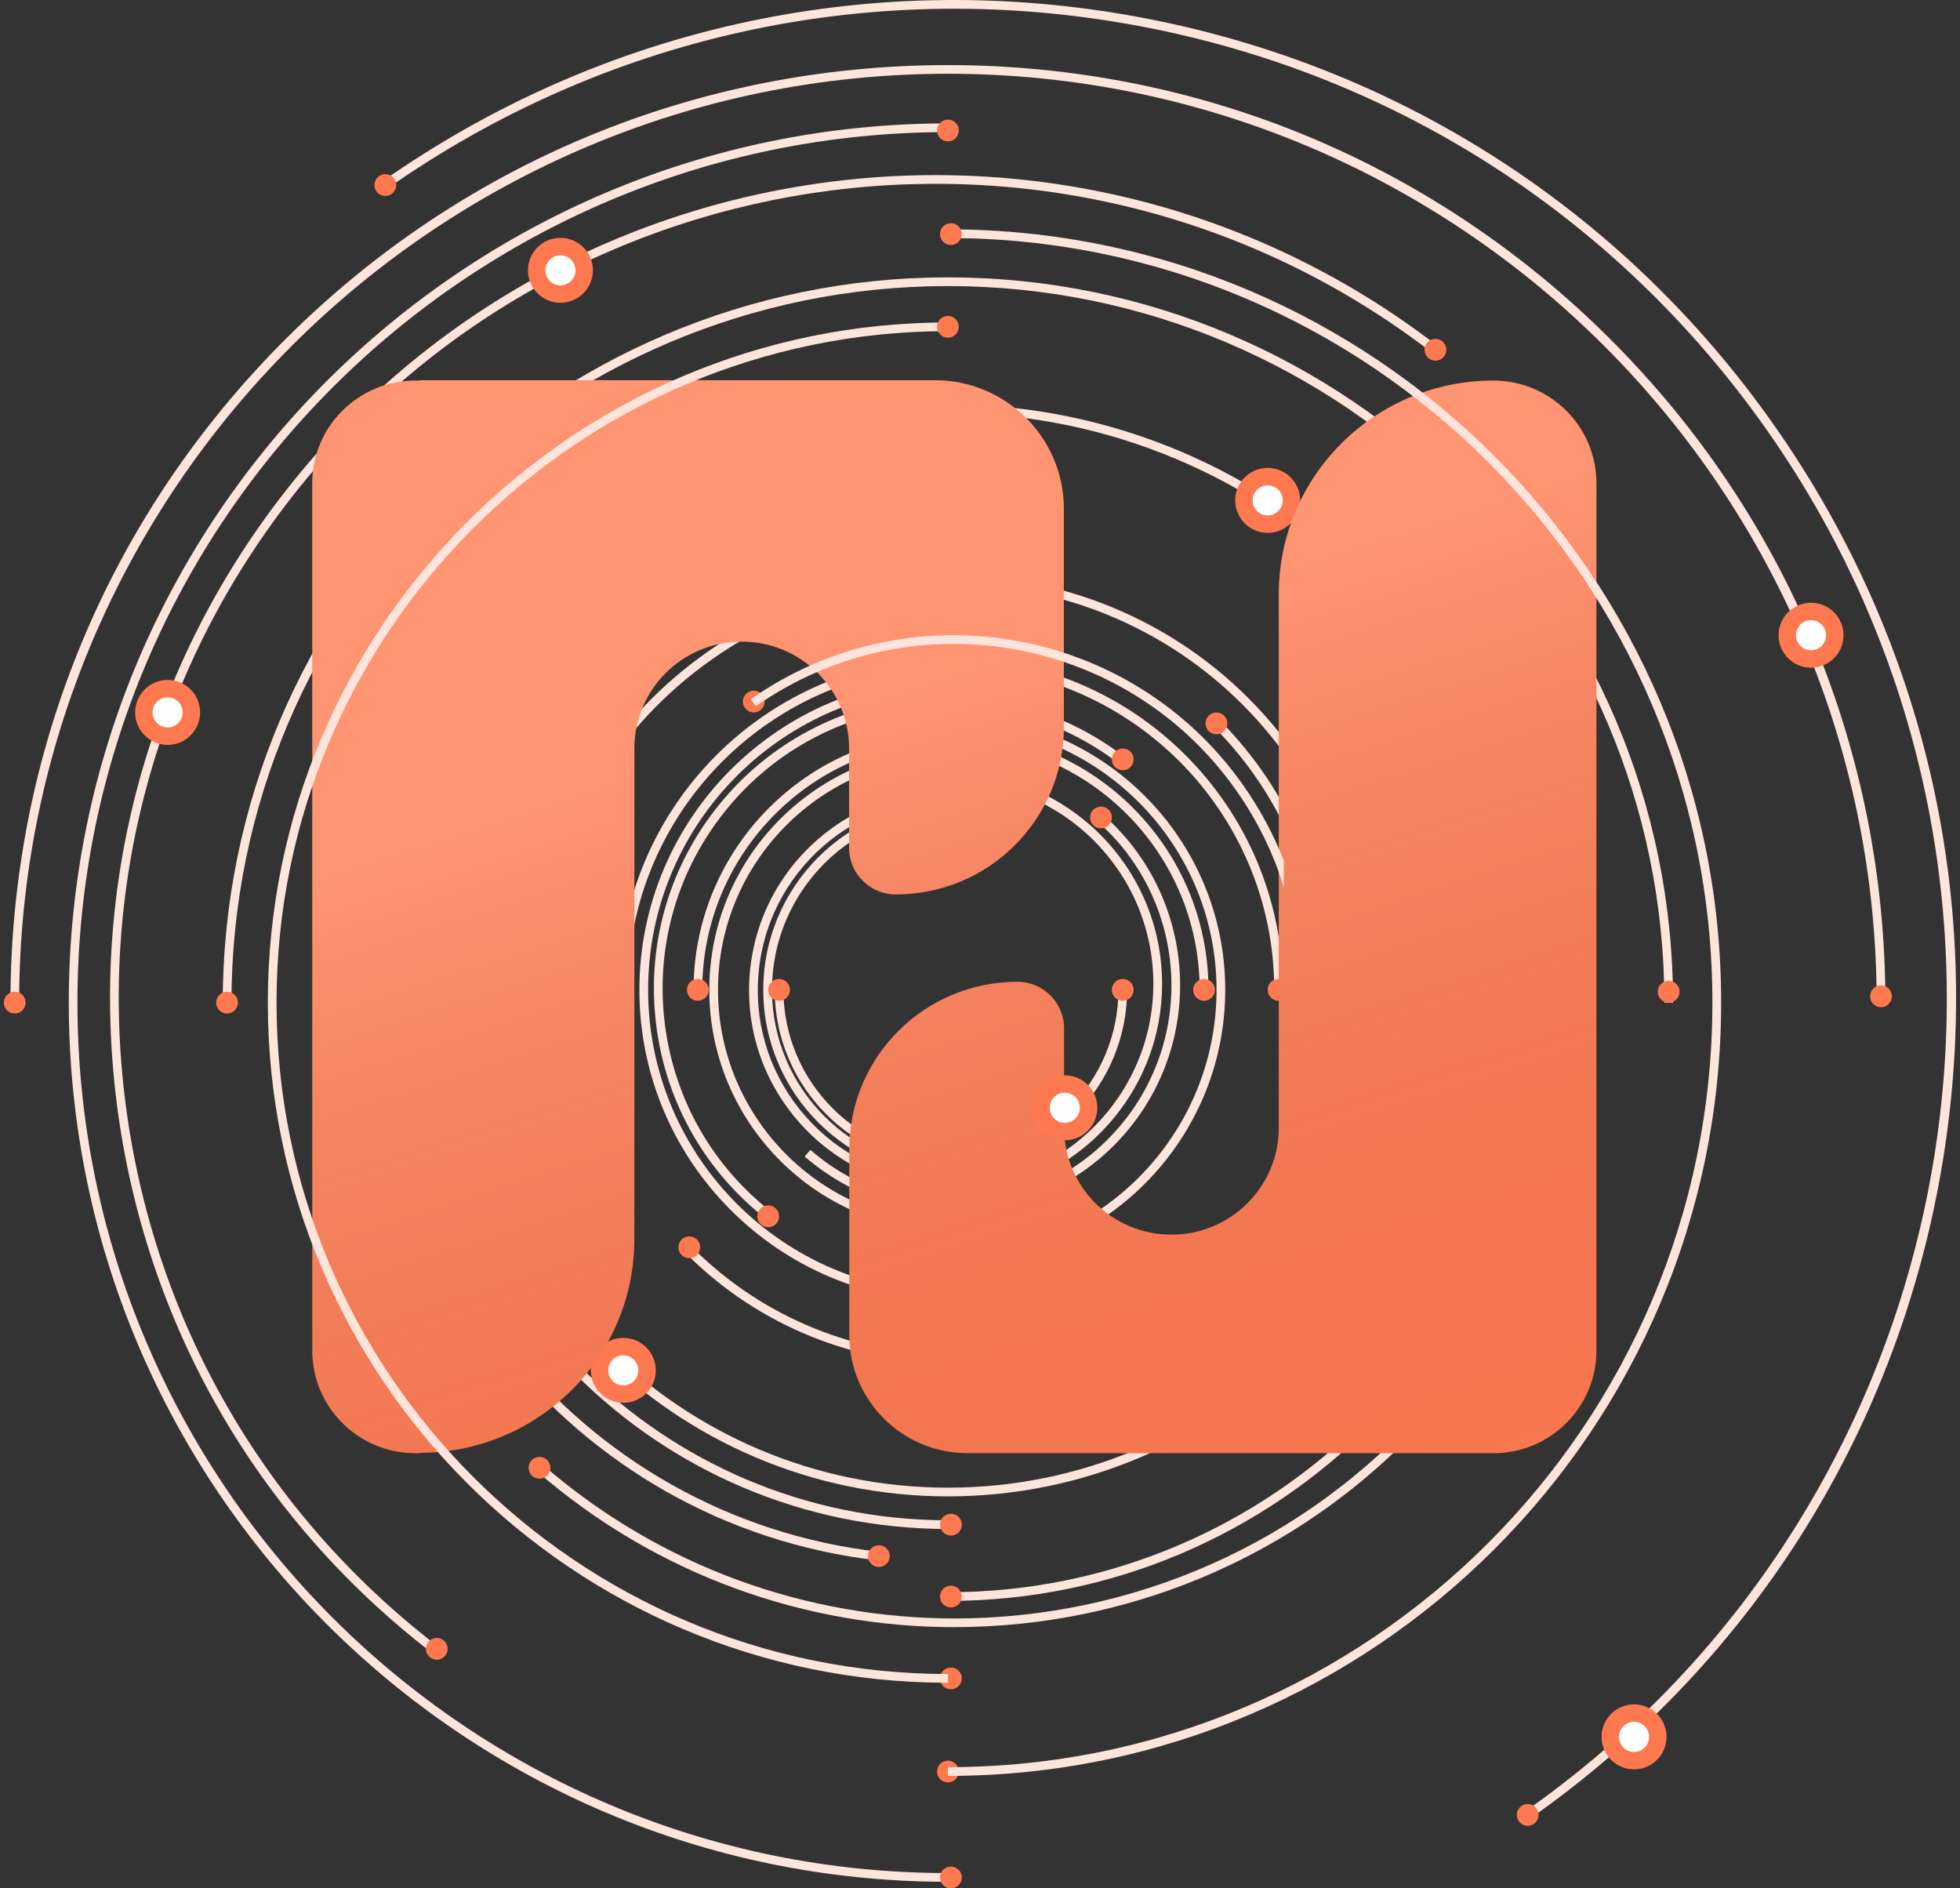 <svg width="464" height="447" viewBox="0 0 464 447" fill="none" xmlns="http://www.w3.org/2000/svg">
<rect x="0" y="0" width="464" height="447" fill="#333333" stroke="none"/>
<g clip-path="url(#clip0_38_540)">
<path d="M141.745 291.66C111.145 245.78 123.585 183.55 169.465 152.96C191.695 138.14 218.365 132.86 244.555 138.09C270.755 143.33 293.345 158.45 308.165 180.68L306.455 181.82C291.935 160.05 269.815 145.24 244.155 140.11C218.495 134.98 192.375 140.15 170.605 154.67C125.665 184.64 113.485 245.58 143.455 290.52L141.745 291.66Z" fill="#FFE4DC"/>
<path d="M225.575 322.87C202.715 322.87 179.845 314.17 162.445 296.76L163.905 295.3C197.915 329.31 253.245 329.31 287.255 295.3C321.265 261.29 321.265 205.96 287.255 171.95L288.715 170.49C323.525 205.3 323.525 261.94 288.715 296.75C271.305 314.15 248.445 322.86 225.585 322.86L225.575 322.87Z" fill="#FFE4DC"/>
<path d="M303.715 234.32H301.655C301.655 192.12 267.325 157.79 225.125 157.79C182.925 157.79 148.595 192.12 148.595 234.32H146.535C146.535 190.98 181.795 155.73 225.125 155.73C268.455 155.73 303.715 190.99 303.715 234.32Z" fill="#FFE4DC"/>
<path d="M225.115 308.07C184.455 308.07 151.365 274.99 151.365 234.33C151.365 193.67 184.445 160.58 225.115 160.58V162.64C185.585 162.64 153.435 194.8 153.435 234.32C153.435 273.84 185.595 306 225.115 306V308.06V308.07Z" fill="#FFE4DC"/>
<path d="M181.765 288.85C167.125 277.56 157.765 261.25 155.385 242.92C153.015 224.59 157.925 206.43 169.215 191.79C192.515 161.57 236.055 155.94 266.275 179.24L265.015 180.87C235.695 158.26 193.455 163.73 170.845 193.05C159.895 207.25 155.135 224.87 157.425 242.65C159.725 260.44 168.815 276.26 183.015 287.21L181.755 288.84L181.765 288.85Z" fill="#FFE4DC"/>
<path d="M225.115 299.26V297.2C259.785 297.2 287.995 268.99 287.995 234.32C287.995 199.65 259.785 171.44 225.115 171.44V169.38C260.925 169.38 290.055 198.51 290.055 234.32C290.055 270.13 260.925 299.26 225.115 299.26Z" fill="#FFE4DC"/>
<path d="M286.065 234.32H284.005C284.005 201.85 257.585 175.43 225.125 175.43C192.665 175.43 166.245 201.85 166.245 234.32H164.185C164.185 200.71 191.525 173.37 225.135 173.37C258.745 173.37 286.085 200.71 286.085 234.32H286.065Z" fill="#FFE4DC"/>
<path d="M225.115 291.52C193.575 291.52 167.915 265.86 167.915 234.32C167.915 202.78 193.575 177.12 225.115 177.12V179.18C194.715 179.18 169.975 203.92 169.975 234.32C169.975 264.72 194.715 289.46 225.115 289.46V291.52Z" fill="#FFE4DC"/>
<path d="M225.675 286.9C213.185 286.9 200.645 282.58 190.495 273.76L191.845 272.2C213.335 290.87 246.005 288.58 264.685 267.09C283.355 245.6 281.065 212.93 259.575 194.25L260.925 192.69C283.275 212.11 285.655 246.09 266.235 268.43C255.635 280.63 240.695 286.88 225.675 286.88V286.9Z" fill="#FFE4DC"/>
<path d="M225.115 282.86V280.8C251.545 280.8 273.035 259.3 273.035 232.88C273.035 206.46 251.535 184.95 225.115 184.95V182.89C252.675 182.89 275.105 205.31 275.105 232.88C275.105 260.45 252.685 282.87 225.115 282.87V282.86Z" fill="#FFE4DC"/>
<path d="M219.265 281.35C206.705 279.91 195.465 273.67 187.605 263.78C179.745 253.88 176.205 241.52 177.645 228.97C180.615 203.05 204.125 184.39 230.035 187.35L229.805 189.4C205.005 186.56 182.535 204.42 179.695 229.21C178.315 241.22 181.705 253.04 189.225 262.51C196.745 271.97 207.495 277.94 219.505 279.32L219.275 281.37L219.265 281.35Z" fill="#FFE4DC"/>
<path d="M225.115 278.74C200.625 278.74 180.695 258.81 180.695 234.32C180.695 209.83 200.625 189.9 225.115 189.9V191.96C201.755 191.96 182.755 210.96 182.755 234.32C182.755 257.68 201.755 276.68 225.115 276.68V278.74Z" fill="#FFE4DC"/>
<path d="M225.115 276.03C202.115 276.03 183.405 257.32 183.405 234.32H185.465C185.465 256.18 203.255 273.97 225.115 273.97C246.975 273.97 264.765 256.18 264.765 234.32H266.825C266.825 257.32 248.115 276.03 225.115 276.03Z" fill="#FFE4DC"/>
<path d="M362.255 430.47L361.075 428.78C466.975 354.5 492.705 207.91 418.425 102.01C382.445 50.71 328.635 16.49 266.915 5.66C205.195 -5.17 142.955 8.68 91.655 44.66L90.475 42.97C142.215 6.67 205.005 -7.3 267.265 3.62C329.525 14.55 383.805 49.07 420.105 100.82C456.405 152.57 470.375 215.36 459.455 277.62C448.525 339.88 414.005 394.16 362.255 430.46V430.47Z" fill="#FFE4DC"/>
<path d="M446.335 237.33H444.275C444.275 116.09 345.645 17.46 224.405 17.46C103.165 17.46 4.535 116.1 4.535 237.33H2.475C2.475 178.05 25.555 122.32 67.475 80.4C109.385 38.49 165.125 15.41 224.405 15.41C283.685 15.41 339.415 38.49 381.335 80.41C423.255 122.33 446.335 178.06 446.335 237.34V237.33Z" fill="#FFE4DC"/>
<path d="M224.405 445.46C109.645 445.46 16.285 352.1 16.285 237.34C16.285 122.58 109.645 29.21 224.405 29.21V31.27C110.775 31.27 18.335 123.71 18.335 237.33C18.335 350.95 110.775 443.39 224.395 443.39V445.45L224.405 445.46Z" fill="#FFE4DC"/>
<path d="M102.085 391.13C60.795 359.3 34.375 313.29 27.695 261.59C21.015 209.89 34.865 158.67 66.695 117.39C132.415 32.15 255.215 16.27 340.445 81.99L339.185 83.62C254.855 18.6 133.345 34.31 68.325 118.64C36.825 159.49 23.125 210.16 29.735 261.32C36.345 312.48 62.485 358 103.345 389.5L102.085 391.13Z" fill="#FFE4DC"/>
<path d="M396.075 237.33H394.015C394.015 143.81 317.925 67.72 224.405 67.72C130.885 67.72 54.795 143.81 54.795 237.33H52.735C52.735 142.67 129.745 65.66 224.405 65.66C319.065 65.66 396.075 142.67 396.075 237.33Z" fill="#FFE4DC"/>
<path d="M225.995 385.18C190.865 385.18 155.585 373.03 127.055 348.23L128.405 346.67C156.545 371.12 191.355 383.11 225.995 383.12C267.665 383.12 309.115 365.78 338.525 331.93C364.615 301.9 377.455 263.5 374.675 223.81C371.885 184.12 353.815 147.9 323.785 121.8L325.135 120.24C355.585 146.7 373.905 183.42 376.725 223.66C379.545 263.9 366.535 302.82 340.075 333.27C310.255 367.59 268.225 385.16 225.985 385.17L225.995 385.18Z" fill="#FFE4DC"/>
<path d="M224.405 378.97V376.91C301.365 376.91 363.975 314.3 363.975 237.34C363.975 160.38 301.365 97.77 224.405 97.77V95.71C302.505 95.71 366.035 159.25 366.035 237.34C366.035 315.43 302.495 378.97 224.405 378.97Z" fill="#FFE4DC"/>
<path d="M207.935 369.39C135.155 361.06 82.735 295.07 91.065 222.3C95.105 187.05 112.625 155.47 140.405 133.4C168.185 111.33 202.915 101.39 238.155 105.43L237.925 107.48C203.225 103.5 169.045 113.29 141.695 135.02C114.345 156.75 97.095 187.83 93.115 222.54C84.915 294.19 136.525 359.15 208.175 367.35L207.945 369.4L207.935 369.39Z" fill="#FFE4DC"/>
<path d="M224.405 361.94C155.695 361.94 99.795 306.04 99.795 237.33C99.795 168.62 155.695 112.72 224.405 112.72V114.78C156.835 114.78 101.855 169.75 101.855 237.33C101.855 304.91 156.825 359.88 224.405 359.88V361.94Z" fill="#FFE4DC"/>
<path d="M224.405 354.22C159.955 354.22 107.525 301.79 107.525 237.34H109.585C109.585 300.65 161.095 352.16 224.405 352.16C287.715 352.16 339.225 300.65 339.225 237.34H341.285C341.285 301.79 288.855 354.22 224.405 354.22Z" fill="#FFE4DC"/>
<path d="M228.725 183.88C228.725 185.3 227.575 186.46 226.145 186.46C224.715 186.46 223.565 185.31 223.565 183.88C223.565 182.45 224.715 181.3 226.145 181.3C227.575 181.3 228.725 182.45 228.725 183.88Z" fill="#FF7950"/>
<path d="M227.695 290.49C227.695 291.91 226.545 293.07 225.115 293.07C223.685 293.07 222.535 291.92 222.535 290.49C222.535 289.06 223.685 287.91 225.115 287.91C226.545 287.91 227.695 289.06 227.695 290.49Z" fill="#FF7950"/>
<path d="M228.725 297.84C228.725 299.26 227.575 300.42 226.145 300.42C224.715 300.42 223.565 299.27 223.565 297.84C223.565 296.41 224.715 295.26 226.145 295.26C227.575 295.26 228.725 296.41 228.725 297.84Z" fill="#FF7950"/>
<path d="M227.695 170.41C227.695 171.83 226.545 172.99 225.115 172.99C223.685 172.99 222.535 171.84 222.535 170.41C222.535 168.98 223.685 167.83 225.115 167.83C226.545 167.83 227.695 168.98 227.695 170.41Z" fill="#FF7950"/>
<path d="M268.375 179.76C268.375 181.18 267.225 182.34 265.795 182.34C264.365 182.34 263.215 181.19 263.215 179.76C263.215 178.33 264.365 177.18 265.795 177.18C267.225 177.18 268.375 178.33 268.375 179.76Z" fill="#FF7950"/>
<path d="M165.755 295.26C165.755 296.68 164.605 297.84 163.175 297.84C161.745 297.84 160.595 296.69 160.595 295.26C160.595 293.83 161.745 292.68 163.175 292.68C164.605 292.68 165.755 293.83 165.755 295.26Z" fill="#FF7950"/>
<path d="M184.445 287.92C184.445 289.34 183.295 290.5 181.865 290.5C180.435 290.5 179.285 289.35 179.285 287.92C179.285 286.49 180.435 285.34 181.865 285.34C183.295 285.34 184.445 286.49 184.445 287.92Z" fill="#FF7950"/>
<path d="M141.835 293.67C143.26 293.67 144.415 292.515 144.415 291.09C144.415 289.665 143.26 288.51 141.835 288.51C140.41 288.51 139.255 289.665 139.255 291.09C139.255 292.515 140.41 293.67 141.835 293.67Z" fill="#FF7950"/>
<path d="M227.695 161.61C227.695 163.03 226.545 164.19 225.115 164.19C223.685 164.19 222.535 163.04 222.535 161.61C222.535 160.18 223.685 159.03 225.115 159.03C226.545 159.03 227.695 160.18 227.695 161.61Z" fill="#FF7950"/>
<path d="M225.685 113.77C225.685 115.19 224.535 116.35 223.105 116.35C221.675 116.35 220.525 115.2 220.525 113.77C220.525 112.34 221.675 111.19 223.105 111.19C224.535 111.19 225.685 112.34 225.685 113.77Z" fill="#FF7950"/>
<path d="M290.555 171.24C290.555 172.66 289.405 173.82 287.975 173.82C286.545 173.82 285.395 172.67 285.395 171.24C285.395 169.81 286.545 168.66 287.975 168.66C289.405 168.66 290.555 169.81 290.555 171.24Z" fill="#FF7950"/>
<path d="M260.645 196.09C262.07 196.09 263.225 194.935 263.225 193.51C263.225 192.085 262.07 190.93 260.645 190.93C259.22 190.93 258.065 192.085 258.065 193.51C258.065 194.935 259.22 196.09 260.645 196.09Z" fill="#FF7950"/>
<path d="M287.615 234.32C287.615 235.74 286.465 236.9 285.035 236.9C283.605 236.9 282.455 235.75 282.455 234.32C282.455 232.89 283.605 231.74 285.035 231.74C286.465 231.74 287.615 232.89 287.615 234.32Z" fill="#FF7950"/>
<path d="M305.255 234.32C305.255 235.74 304.105 236.9 302.675 236.9C301.245 236.9 300.095 235.75 300.095 234.32C300.095 232.89 301.245 231.74 302.675 231.74C304.105 231.74 305.255 232.89 305.255 234.32Z" fill="#FF7950"/>
<path d="M307.315 183.31C308.74 183.31 309.895 182.155 309.895 180.73C309.895 179.305 308.74 178.15 307.315 178.15C305.89 178.15 304.735 179.305 304.735 180.73C304.735 182.155 305.89 183.31 307.315 183.31Z" fill="#FF7950"/>
<path d="M240.615 106.44C240.615 107.86 239.465 109.02 238.035 109.02C236.605 109.02 235.455 107.87 235.455 106.44C235.455 105.01 236.605 103.86 238.035 103.86C239.465 103.86 240.615 105.01 240.615 106.44Z" fill="#FF7950"/>
<path d="M224.405 33.47C225.83 33.47 226.985 32.315 226.985 30.89C226.985 29.465 225.83 28.31 224.405 28.31C222.98 28.31 221.825 29.465 221.825 30.89C221.825 32.315 222.98 33.47 224.405 33.47Z" fill="#FF7950"/>
<path d="M226.395 95.1C227.295 96.2 227.135 97.82 226.035 98.72C224.935 99.62 223.315 99.46 222.415 98.36C221.515 97.26 221.675 95.64 222.775 94.74C223.875 93.84 225.495 94 226.395 95.1Z" fill="#FF7950"/>
<path d="M327.035 121.03C327.035 122.45 325.885 123.61 324.455 123.61C323.025 123.61 321.875 122.46 321.875 121.03C321.875 119.6 323.025 118.45 324.455 118.45C325.885 118.45 327.035 119.6 327.035 121.03Z" fill="#FF7950"/>
<path d="M342.395 82.8C342.395 84.22 341.245 85.38 339.815 85.38C338.385 85.38 337.235 84.23 337.235 82.8C337.235 81.37 338.385 80.22 339.815 80.22C341.245 80.22 342.395 81.37 342.395 82.8Z" fill="#FF7950"/>
<path d="M268.375 234.32C268.375 235.74 267.225 236.9 265.795 236.9C264.365 236.9 263.215 235.75 263.215 234.32C263.215 232.89 264.365 231.74 265.795 231.74C267.225 231.74 268.375 232.89 268.375 234.32Z" fill="#FF7950"/>
<path d="M227.695 277.71C227.695 279.13 226.545 280.29 225.115 280.29C223.685 280.29 222.535 279.14 222.535 277.71C222.535 276.28 223.685 275.13 225.115 275.13C226.545 275.13 227.695 276.28 227.695 277.71Z" fill="#FF7950"/>
<path d="M187.015 234.32C187.015 235.74 185.865 236.9 184.435 236.9C183.005 236.9 181.855 235.75 181.855 234.32C181.855 232.89 183.005 231.74 184.435 231.74C185.865 231.74 187.015 232.89 187.015 234.32Z" fill="#FF7950"/>
<path d="M227.695 190.93C227.695 192.35 226.545 193.51 225.115 193.51C223.685 193.51 222.535 192.36 222.535 190.93C222.535 189.5 223.685 188.35 225.115 188.35C226.545 188.35 227.695 189.5 227.695 190.93Z" fill="#FF7950"/>
<path d="M167.785 234.32C167.785 235.74 166.635 236.9 165.205 236.9C163.775 236.9 162.625 235.75 162.625 234.32C162.625 232.89 163.775 231.74 165.205 231.74C166.635 231.74 167.785 232.89 167.785 234.32Z" fill="#FF7950"/>
<path d="M227.695 307.04C227.695 308.46 226.545 309.62 225.115 309.62C223.685 309.62 222.535 308.47 222.535 307.04C222.535 305.61 223.685 304.46 225.115 304.46C226.545 304.46 227.695 305.61 227.695 307.04Z" fill="#FF7950"/>
<path d="M276.655 301.84C276.655 303.26 275.505 304.42 274.075 304.42C272.645 304.42 271.495 303.27 271.495 301.84C271.495 300.41 272.645 299.26 274.075 299.26C275.505 299.26 276.655 300.41 276.655 301.84Z" fill="#FF7950"/>
<path d="M208.055 370.94C209.48 370.94 210.635 369.785 210.635 368.36C210.635 366.935 209.48 365.78 208.055 365.78C206.63 365.78 205.475 366.935 205.475 368.36C205.475 369.785 206.63 370.94 208.055 370.94Z" fill="#FF7950"/>
<path d="M227.695 360.91C227.695 362.33 226.545 363.49 225.115 363.49C223.685 363.49 222.535 362.34 222.535 360.91C222.535 359.48 223.685 358.33 225.115 358.33C226.545 358.33 227.695 359.48 227.695 360.91Z" fill="#FF7950"/>
<path d="M227.695 397.31C227.695 398.73 226.545 399.89 225.115 399.89C223.685 399.89 222.535 398.74 222.535 397.31C222.535 395.88 223.685 394.73 225.115 394.73C226.545 394.73 227.695 395.88 227.695 397.31Z" fill="#FF7950"/>
<path d="M227.695 377.94C227.695 379.36 226.545 380.52 225.115 380.52C223.685 380.52 222.535 379.37 222.535 377.94C222.535 376.51 223.685 375.36 225.115 375.36C226.545 375.36 227.695 376.51 227.695 377.94Z" fill="#FF7950"/>
<path d="M224.405 421.93C225.83 421.93 226.985 420.775 226.985 419.35C226.985 417.925 225.83 416.77 224.405 416.77C222.98 416.77 221.825 417.925 221.825 419.35C221.825 420.775 222.98 421.93 224.405 421.93Z" fill="#FF7950"/>
<path d="M364.235 429.62C364.235 431.04 363.085 432.2 361.655 432.2C360.225 432.2 359.075 431.05 359.075 429.62C359.075 428.19 360.225 427.04 361.655 427.04C363.085 427.04 364.235 428.19 364.235 429.62Z" fill="#FF7950"/>
<path d="M227.695 444.43C227.695 445.85 226.545 447.01 225.115 447.01C223.685 447.01 222.535 445.86 222.535 444.43C222.535 443 223.685 441.85 225.115 441.85C226.545 441.85 227.695 443 227.695 444.43Z" fill="#FF7950"/>
<path d="M103.395 392.89C104.82 392.89 105.975 391.735 105.975 390.31C105.975 388.885 104.82 387.73 103.395 387.73C101.97 387.73 100.815 388.885 100.815 390.31C100.815 391.735 101.97 392.89 103.395 392.89Z" fill="#FF7950"/>
<path d="M342.825 238.41C342.825 239.83 341.675 240.99 340.245 240.99C338.815 240.99 337.665 239.84 337.665 238.41C337.665 236.98 338.815 235.83 340.245 235.83C341.675 235.83 342.825 236.98 342.825 238.41Z" fill="#FF7950"/>
<path d="M130.295 347.45C130.295 348.87 129.145 350.03 127.715 350.03C126.285 350.03 125.135 348.88 125.135 347.45C125.135 346.02 126.285 344.87 127.715 344.87C129.145 344.87 130.295 346.02 130.295 347.45Z" fill="#FF7950"/>
<path d="M6.075 237.34C6.075 238.76 4.925 239.92 3.495 239.92C2.065 239.92 0.915 238.77 0.915 237.34C0.915 235.91 2.065 234.76 3.495 234.76C4.925 234.76 6.075 235.91 6.075 237.34Z" fill="#FF7950"/>
<path d="M56.335 237.34C56.335 238.76 55.185 239.92 53.755 239.92C52.325 239.92 51.175 238.77 51.175 237.34C51.175 235.91 52.325 234.76 53.755 234.76C55.185 234.76 56.335 235.91 56.335 237.34Z" fill="#FF7950"/>
<path d="M93.795 43.81C93.795 45.23 92.645 46.39 91.215 46.39C89.785 46.39 88.635 45.24 88.635 43.81C88.635 42.38 89.785 41.23 91.215 41.23C92.645 41.23 93.795 42.38 93.795 43.81Z" fill="#FF7950"/>
<path d="M395.035 237.34C396.46 237.34 397.615 236.185 397.615 234.76C397.615 233.335 396.46 232.18 395.035 232.18C393.61 232.18 392.455 233.335 392.455 234.76C392.455 236.185 393.61 237.34 395.035 237.34Z" fill="#FF7950"/>
<path d="M447.875 235.84C447.875 237.26 446.725 238.42 445.295 238.42C443.865 238.42 442.715 237.27 442.715 235.84C442.715 234.41 443.865 233.26 445.295 233.26C446.725 233.26 447.875 234.41 447.875 235.84Z" fill="#FF7950"/>
<path d="M150.135 234.32C150.135 235.74 148.985 236.9 147.555 236.9C146.125 236.9 144.975 235.75 144.975 234.32C144.975 232.89 146.125 231.74 147.555 231.74C148.985 231.74 150.135 232.89 150.135 234.32Z" fill="#FF7950"/>
<path d="M219.215 282.87C220.64 282.87 221.795 281.715 221.795 280.29C221.795 278.865 220.64 277.71 219.215 277.71C217.79 277.71 216.635 278.865 216.635 280.29C216.635 281.715 217.79 282.87 219.215 282.87Z" fill="#FF7950"/>
<path d="M138.295 63.99C138.295 67.1 135.775 69.62 132.665 69.62C129.555 69.62 127.035 67.1 127.035 63.99C127.035 60.88 129.555 58.36 132.665 58.36C135.775 58.36 138.295 60.88 138.295 63.99Z" fill="white"/>
<path d="M132.675 71.68C128.435 71.68 124.985 68.23 124.985 63.99C124.985 59.75 128.435 56.3 132.675 56.3C136.915 56.3 140.365 59.75 140.365 63.99C140.365 68.23 136.915 71.68 132.675 71.68ZM132.675 60.43C130.705 60.43 129.115 62.03 129.115 63.99C129.115 65.95 130.715 67.55 132.675 67.55C134.635 67.55 136.235 65.95 136.235 63.99C136.235 62.03 134.635 60.43 132.675 60.43Z" fill="#FF7950"/>
<path d="M138.295 141.75C138.295 144.86 135.775 147.38 132.665 147.38C129.555 147.38 127.035 144.86 127.035 141.75C127.035 138.64 129.555 136.12 132.665 136.12C135.775 136.12 138.295 138.64 138.295 141.75Z" fill="white"/>
<path d="M132.675 149.44C128.435 149.44 124.985 145.99 124.985 141.75C124.985 137.51 128.435 134.06 132.675 134.06C136.915 134.06 140.365 137.51 140.365 141.75C140.365 145.99 136.915 149.44 132.675 149.44ZM132.675 138.19C130.705 138.19 129.115 139.79 129.115 141.75C129.115 143.71 130.715 145.31 132.675 145.31C134.635 145.31 136.235 143.71 136.235 141.75C136.235 139.79 134.635 138.19 132.675 138.19Z" fill="#FF7950"/>
<path d="M392.465 411.15C392.465 414.26 389.945 416.78 386.835 416.78C383.725 416.78 381.205 414.26 381.205 411.15C381.205 408.04 383.725 405.52 386.835 405.52C389.945 405.52 392.465 408.04 392.465 411.15Z" fill="white"/>
<path d="M386.835 418.84C382.595 418.84 379.145 415.39 379.145 411.15C379.145 406.91 382.595 403.46 386.835 403.46C391.075 403.46 394.525 406.91 394.525 411.15C394.525 415.39 391.075 418.84 386.835 418.84ZM386.835 407.59C384.865 407.59 383.275 409.19 383.275 411.15C383.275 413.11 384.875 414.72 386.835 414.72C388.795 414.72 390.395 413.12 390.395 411.15C390.395 409.18 388.795 407.59 386.835 407.59Z" fill="#FF7950"/>
<path d="M434.365 150.37C434.365 153.48 431.845 156 428.735 156C425.625 156 423.105 153.48 423.105 150.37C423.105 147.26 425.625 144.74 428.735 144.74C431.845 144.74 434.365 147.26 434.365 150.37Z" fill="white"/>
<path d="M428.735 158.06C424.495 158.06 421.045 154.61 421.045 150.37C421.045 146.13 424.495 142.68 428.735 142.68C432.975 142.68 436.425 146.13 436.425 150.37C436.425 154.61 432.975 158.06 428.735 158.06ZM428.735 146.81C426.765 146.81 425.175 148.41 425.175 150.37C425.175 152.33 426.775 153.93 428.735 153.93C430.695 153.93 432.295 152.33 432.295 150.37C432.295 148.41 430.695 146.81 428.735 146.81Z" fill="#FF7950"/>
<path d="M305.735 118.45C305.735 121.56 303.215 124.08 300.105 124.08C296.995 124.08 294.475 121.56 294.475 118.45C294.475 115.34 296.995 112.82 300.105 112.82C303.215 112.82 305.735 115.34 305.735 118.45Z" fill="white"/>
<path d="M300.105 126.14C295.865 126.14 292.415 122.69 292.415 118.45C292.415 114.21 295.865 110.76 300.105 110.76C304.345 110.76 307.795 114.21 307.795 118.45C307.795 122.69 304.345 126.14 300.105 126.14ZM300.105 114.89C298.135 114.89 296.545 116.49 296.545 118.45C296.545 120.41 298.145 122.01 300.105 122.01C302.065 122.01 303.665 120.41 303.665 118.45C303.665 116.49 302.065 114.89 300.105 114.89Z" fill="#FF7950"/>
<path d="M341.285 270.41C341.285 273.52 338.765 276.04 335.655 276.04C332.545 276.04 330.025 273.52 330.025 270.41C330.025 267.3 332.545 264.78 335.655 264.78C338.765 264.78 341.285 267.3 341.285 270.41Z" fill="white"/>
<path d="M335.655 278.09C331.415 278.09 327.965 274.64 327.965 270.4C327.965 266.16 331.415 262.71 335.655 262.71C339.895 262.71 343.345 266.16 343.345 270.4C343.345 274.64 339.895 278.09 335.655 278.09ZM335.655 266.84C333.685 266.84 332.095 268.44 332.095 270.4C332.095 272.36 333.695 273.96 335.655 273.96C337.615 273.96 339.215 272.36 339.215 270.4C339.215 268.44 337.615 266.84 335.655 266.84Z" fill="#FF7950"/>
<path d="M147.555 330.02C150.664 330.02 153.185 327.499 153.185 324.39C153.185 321.281 150.664 318.76 147.555 318.76C144.446 318.76 141.925 321.281 141.925 324.39C141.925 327.499 144.446 330.02 147.555 330.02Z" fill="white"/>
<path d="M147.555 332.08C143.315 332.08 139.865 328.63 139.865 324.39C139.865 320.15 143.315 316.7 147.555 316.7C151.795 316.7 155.245 320.15 155.245 324.39C155.245 328.63 151.795 332.08 147.555 332.08ZM147.555 320.83C145.585 320.83 143.995 322.43 143.995 324.39C143.995 326.35 145.595 327.95 147.555 327.95C149.515 327.95 151.115 326.35 151.115 324.39C151.115 322.43 149.515 320.83 147.555 320.83Z" fill="#FF7950"/>
<path d="M45.305 168.64C45.305 171.75 42.785 174.27 39.675 174.27C36.565 174.27 34.045 171.75 34.045 168.64C34.045 165.53 36.565 163.01 39.675 163.01C42.785 163.01 45.305 165.53 45.305 168.64Z" fill="white"/>
<path d="M39.685 176.33C35.445 176.33 31.995 172.88 31.995 168.64C31.995 164.4 35.445 160.95 39.685 160.95C43.925 160.95 47.375 164.4 47.375 168.64C47.375 172.88 43.925 176.33 39.685 176.33ZM39.685 165.08C37.715 165.08 36.125 166.68 36.125 168.64C36.125 170.6 37.725 172.2 39.685 172.2C41.645 172.2 43.245 170.6 43.245 168.64C43.245 166.68 41.645 165.08 39.685 165.08Z" fill="#FF7950"/>
<path d="M99.343 344L98.326 344C84.85 344 73.925 333.126 73.925 319.713L73.925 114.377C73.925 100.964 84.85 90.09 98.326 90.09L99.343 90.09L99.343 90L221.273 90C238.159 90 251.848 103.625 251.848 120.432L251.848 172.129C251.848 193.998 234.036 211.727 212.064 211.727C205.96 211.727 201.013 206.802 201.013 200.727V177.177C201.013 163.205 189.633 151.878 175.595 151.878C161.557 151.878 150.177 163.205 150.177 177.177L150.177 293.314C150.177 321.257 127.418 343.91 99.343 343.91V344Z" fill="#FF7950"/>
<path d="M99.343 344L98.326 344C84.85 344 73.925 333.126 73.925 319.713L73.925 114.377C73.925 100.964 84.85 90.09 98.326 90.09L99.343 90.09L99.343 90L221.273 90C238.159 90 251.848 103.625 251.848 120.432L251.848 172.129C251.848 193.998 234.036 211.727 212.064 211.727C205.96 211.727 201.013 206.802 201.013 200.727V177.177C201.013 163.205 189.633 151.878 175.595 151.878C161.557 151.878 150.177 163.205 150.177 177.177L150.177 293.314C150.177 321.257 127.418 343.91 99.343 343.91V344Z" fill="url(#paint0_linear_38_540)" fill-opacity="0.2"/>
<path d="M201.062 316.1C201.062 331.506 213.61 343.996 229.089 343.996L353.524 343.995V344C367 344 377.925 333.126 377.925 319.713V114.377C377.925 100.964 367 90.09 353.524 90.09H353.568V90.085C325.493 90.085 302.733 112.739 302.733 140.683L302.733 266.963C302.733 280.935 291.353 292.262 277.315 292.262C263.277 292.262 251.897 280.935 251.897 266.963V243.412C251.897 237.337 246.95 232.413 240.846 232.413C218.874 232.413 201.062 250.141 201.062 272.011V316.1Z" fill="#FF7950"/>
<path d="M201.062 316.1C201.062 331.506 213.61 343.996 229.089 343.996L353.524 343.995V344C367 344 377.925 333.126 377.925 319.713V114.377C377.925 100.964 367 90.09 353.524 90.09H353.568V90.085C325.493 90.085 302.733 112.739 302.733 140.683L302.733 266.963C302.733 280.935 291.353 292.262 277.315 292.262C263.277 292.262 251.897 280.935 251.897 266.963V243.412C251.897 237.337 246.95 232.413 240.846 232.413C218.874 232.413 201.062 250.141 201.062 272.011V316.1Z" fill="url(#paint1_linear_38_540)" fill-opacity="0.2"/>
<path d="M181.025 166.07C181.025 167.49 179.875 168.65 178.445 168.65C177.015 168.65 175.865 167.5 175.865 166.07C175.865 164.64 177.015 163.49 178.445 163.49C179.875 163.49 181.025 164.64 181.025 166.07Z" fill="#FF7950"/>
<path fill-rule="evenodd" clip-rule="evenodd" d="M303.925 203.748V210.003C301.436 201.962 297.678 194.272 292.705 187.18C266.835 150.3 215.785 141.34 178.895 167.21L177.715 165.52C215.525 139 267.875 148.18 294.395 186C298.317 191.591 301.502 197.546 303.925 203.748Z" fill="#FFE4DC"/>
<path d="M257.705 262.24C257.705 265.35 255.185 267.87 252.075 267.87C248.965 267.87 246.445 265.35 246.445 262.24C246.445 259.13 248.965 256.61 252.075 256.61C255.185 256.61 257.705 259.13 257.705 262.24Z" fill="white"/>
<path d="M252.075 269.92C247.835 269.92 244.385 266.47 244.385 262.23C244.385 257.99 247.835 254.54 252.075 254.54C256.315 254.54 259.765 257.99 259.765 262.23C259.765 266.47 256.315 269.92 252.075 269.92ZM252.075 258.67C250.105 258.67 248.515 260.27 248.515 262.23C248.515 264.19 250.115 265.8 252.075 265.8C254.035 265.8 255.635 264.2 255.635 262.23C255.635 260.26 254.035 258.67 252.075 258.67Z" fill="#FF7950"/>
<path d="M224.405 398.34C135.625 398.34 63.405 326.11 63.405 237.33C63.405 148.55 135.625 76.33 224.405 76.33V78.39C136.765 78.39 65.465 149.69 65.465 237.33C65.465 324.97 136.765 396.27 224.405 396.27V398.33V398.34Z" fill="#FFE4DC"/>
<path d="M226.975 77.36C226.975 78.78 225.825 79.94 224.395 79.94C222.965 79.94 221.815 78.79 221.815 77.36C221.815 75.93 222.965 74.78 224.395 74.78C225.825 74.78 226.975 75.93 226.975 77.36Z" fill="#FF7950"/>
<path d="M224.405 420.38V418.32C324.205 418.32 405.385 337.13 405.385 237.33C405.385 137.53 324.195 56.35 224.405 56.35V54.29C325.335 54.29 407.455 136.4 407.455 237.34C407.455 338.28 325.345 420.39 224.405 420.39V420.38Z" fill="#FFE4DC"/>
<path d="M227.695 55.41C227.695 56.83 226.545 57.99 225.115 57.99C223.685 57.99 222.535 56.84 222.535 55.41C222.535 53.98 223.685 52.83 225.115 52.83C226.545 52.83 227.695 53.98 227.695 55.41Z" fill="#FF7950"/>
</g>
<defs>
<linearGradient id="paint0_linear_38_540" x1="225.925" y1="159.5" x2="300.425" y2="392.5" gradientUnits="userSpaceOnUse">
<stop stop-color="white"/>
<stop offset="1" stop-opacity="0"/>
</linearGradient>
<linearGradient id="paint1_linear_38_540" x1="225.925" y1="159.5" x2="300.425" y2="392.5" gradientUnits="userSpaceOnUse">
<stop stop-color="white"/>
<stop offset="1" stop-opacity="0"/>
</linearGradient>
<clipPath id="clip0_38_540">
<rect width="462.15" height="447" fill="white" transform="translate(0.925)"/>
</clipPath>
</defs>
</svg>
